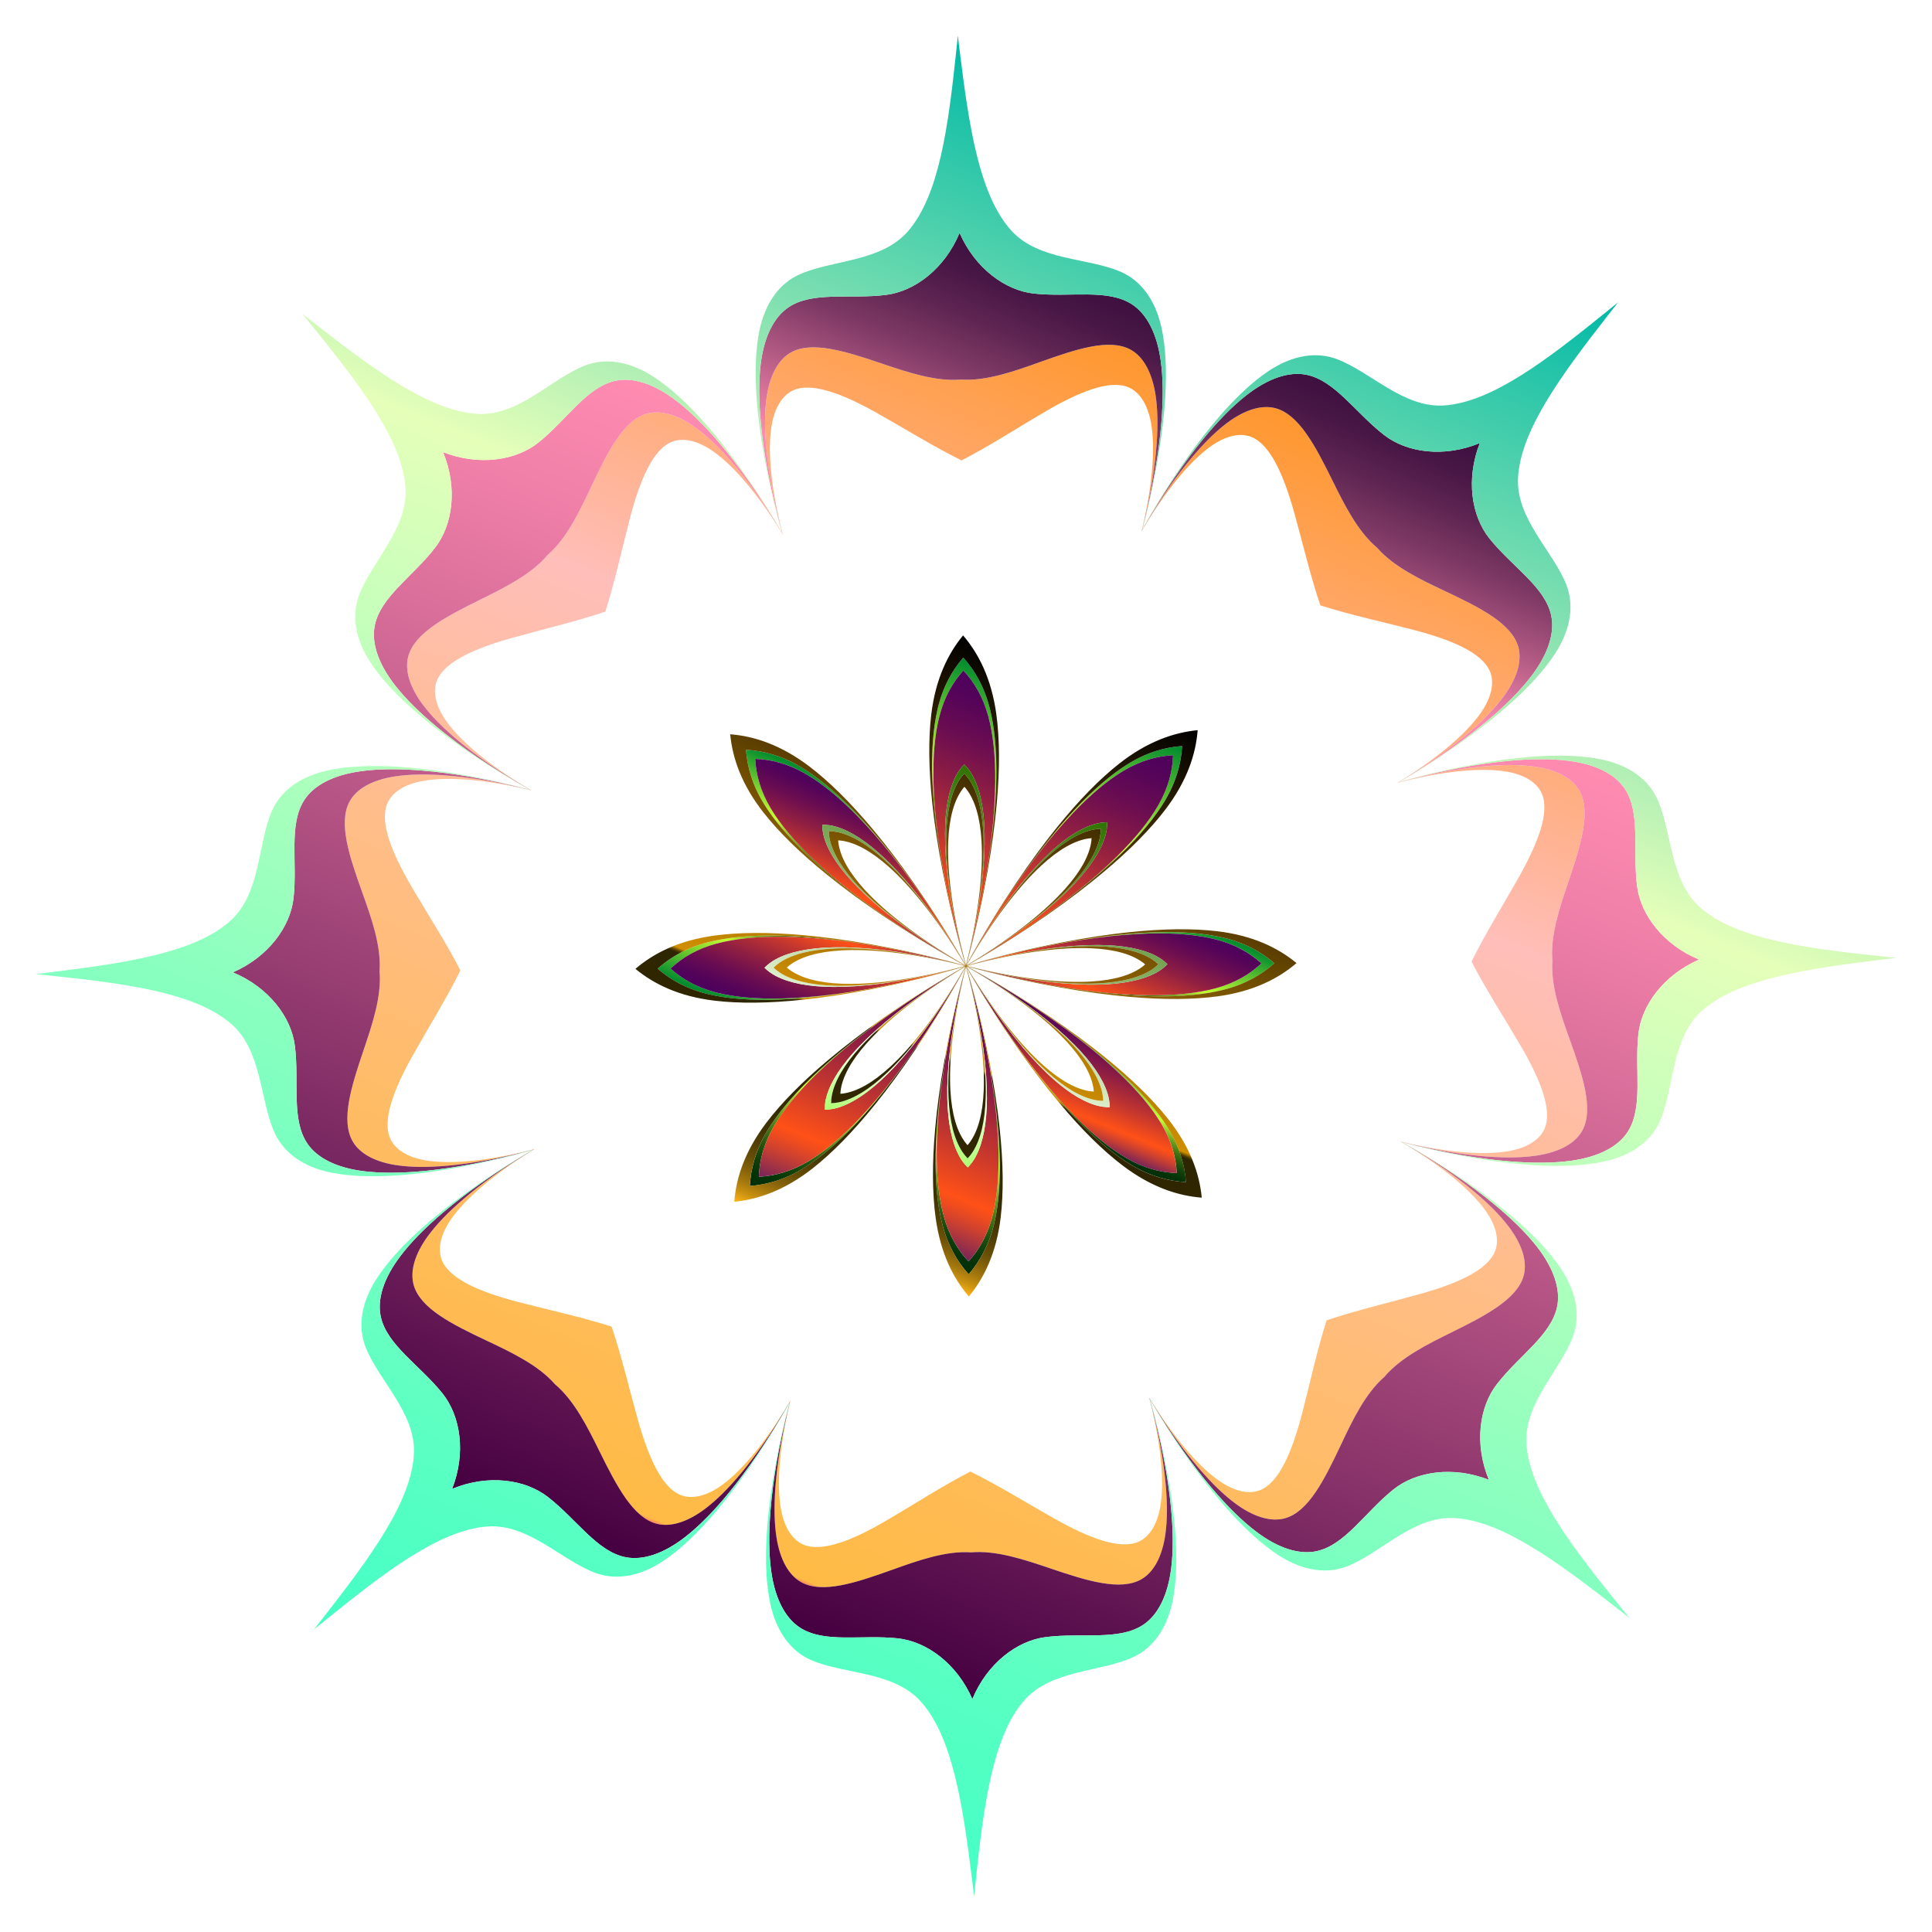 <?xml version="1.0" encoding="UTF-8"?>
<!DOCTYPE svg  PUBLIC '-//W3C//DTD SVG 1.1//EN'  'http://www.w3.org/Graphics/SVG/1.1/DTD/svg11.dtd'>
<svg enable-background="new 0 0 1661.153 1661.153" version="1.1" viewBox="0 0 1661.2 1661.2" xml:space="preserve" xmlns="http://www.w3.org/2000/svg">

	
		<linearGradient id="k" x1="840.64" x2="938.49" y1="2501.7" y2="2501.7" gradientTransform="matrix(-.375 .927 -.927 -.375 3326.2 941.83)" gradientUnits="userSpaceOnUse">
		<stop stop-color="#002E08" offset="0"/>
		<stop stop-color="#043309" offset=".059"/>
		<stop stop-color="#11400B" offset=".126"/>
		<stop stop-color="#27570F" offset=".197"/>
		<stop stop-color="#457715" offset=".27"/>
		<stop stop-color="#6CA01D" offset=".346"/>
		<stop stop-color="#9AD126" offset=".422"/>
		<stop stop-color="#C6FF2E" offset=".485"/>
		<stop stop-color="#008B2E" offset="1"/>
	</linearGradient>
	<path d="m576.55 832.79c9.799-9.192 22.514-16.865 39.31-21.405 15.359-4.139 34.263-6.188 56.98-5.957 26.809 0.282 59.677 3.599 100.61 11.672-42.581-8.538-76.773-12.14-104.7-12.629-23.698-0.407-43.459 1.532-59.599 5.595-18.692 4.72-32.747 13-43.708 22.821 11.131 9.628 25.329 17.662 44.1 22.055 16.208 3.78 36 5.374 59.687 4.554 27.919-0.977 62.043-5.175 104.47-14.455-40.788 8.786-73.594 12.676-100.39 13.426-22.71 0.628-41.646-1.091-57.075-4.961-16.873-4.246-29.72-11.695-39.678-20.715z" fill="url(#k)"/>
	
		<linearGradient id="h" x1="839.49" x2="937.33" y1="684.43" y2="684.43" gradientTransform="matrix(.375 -.927 .927 .375 -250.66 1289.5)" gradientUnits="userSpaceOnUse">
		<stop stop-color="#002E08" offset="0"/>
		<stop stop-color="#043309" offset=".059"/>
		<stop stop-color="#11400B" offset=".126"/>
		<stop stop-color="#27570F" offset=".197"/>
		<stop stop-color="#457715" offset=".27"/>
		<stop stop-color="#6CA01D" offset=".346"/>
		<stop stop-color="#9AD126" offset=".422"/>
		<stop stop-color="#C6FF2E" offset=".485"/>
		<stop stop-color="#008B2E" offset="1"/>
	</linearGradient>
	<path d="m649.38 652.52c13.429 0.429 27.845 3.995 42.932 12.661 13.787 7.934 28.603 19.852 44.503 36.079 18.757 19.156 39.653 44.743 62.89 79.397-24.072-36.147-45.702-62.871-65.107-82.968-16.469-17.045-31.813-29.647-46.099-38.187-16.554-9.88-32.348-13.963-47.044-14.77 1.063 14.679 5.421 30.399 15.588 46.779 8.788 14.134 21.656 29.256 38.986 45.425 20.432 19.051 47.53 40.212 84.092 63.649-35.054-22.629-61.002-43.075-80.482-61.495-16.502-15.614-28.677-30.22-36.85-43.867-8.929-14.933-12.745-29.285-13.408-42.704z" fill="url(#h)"/>
	
		<linearGradient id="g" x1="877.9" x2="1075.5" y1="772.74" y2="772.74" gradientTransform="matrix(.375 -.927 .927 .375 -250.66 1289.5)" gradientUnits="userSpaceOnUse">
		<stop stop-color="#002E08" offset="0"/>
		<stop stop-color="#043309" offset=".059"/>
		<stop stop-color="#11400B" offset=".126"/>
		<stop stop-color="#27570F" offset=".197"/>
		<stop stop-color="#457715" offset=".27"/>
		<stop stop-color="#6CA01D" offset=".346"/>
		<stop stop-color="#9AD126" offset=".422"/>
		<stop stop-color="#C6FF2E" offset=".485"/>
		<stop stop-color="#008B2E" offset="1"/>
	</linearGradient>
	<path d="m828.36 576.55c9.192 9.799 16.865 22.514 21.405 39.31 4.139 15.359 6.188 34.263 5.957 56.98-0.282 26.809-3.599 59.677-11.672 100.61 8.538-42.581 12.14-76.773 12.629-104.7 0.407-23.698-1.532-43.459-5.595-59.599-4.72-18.692-13-32.747-22.821-43.708-9.628 11.131-17.662 25.329-22.055 44.1-3.78 16.208-5.374 36-4.554 59.687 0.977 27.919 5.175 62.043 14.455 104.47-8.786-40.788-12.676-73.594-13.426-100.39-0.628-22.71 1.091-41.646 4.961-57.075 4.246-16.873 11.695-29.72 20.715-39.678z" fill="url(#g)"/>
	
		<linearGradient id="f" x1="877.9" x2="1075.5" y1="888.41" y2="888.41" gradientTransform="matrix(.375 -.927 .927 .375 -250.66 1289.5)" gradientUnits="userSpaceOnUse">
		<stop stop-color="#002E08" offset="0"/>
		<stop stop-color="#043309" offset=".059"/>
		<stop stop-color="#11400B" offset=".126"/>
		<stop stop-color="#27570F" offset=".197"/>
		<stop stop-color="#457715" offset=".27"/>
		<stop stop-color="#6CA01D" offset=".346"/>
		<stop stop-color="#9AD126" offset=".422"/>
		<stop stop-color="#C6FF2E" offset=".485"/>
		<stop stop-color="#008B2E" offset="1"/>
	</linearGradient>
	<path d="m1008.6 649.38c-0.429 13.429-3.995 27.845-12.661 42.932-7.934 13.787-19.852 28.603-36.079 44.503-19.156 18.757-44.743 39.653-79.397 62.89 36.147-24.072 62.871-45.702 82.968-65.107 17.045-16.469 29.647-31.813 38.187-46.099 9.88-16.554 13.963-32.348 14.77-47.044-14.679 1.063-30.399 5.421-46.779 15.588-14.134 8.788-29.256 21.656-45.425 38.986-19.051 20.432-40.212 47.53-63.649 84.092 22.629-35.054 43.075-61.002 61.495-80.482 15.614-16.502 30.22-28.677 43.867-36.85 14.934-8.929 29.285-12.745 42.704-13.408z" fill="url(#f)"/>
	
		<linearGradient id="e" x1="839.49" x2="937.33" y1="976.72" y2="976.72" gradientTransform="matrix(.375 -.927 .927 .375 -250.66 1289.5)" gradientUnits="userSpaceOnUse">
		<stop stop-color="#002E08" offset="0"/>
		<stop stop-color="#043309" offset=".059"/>
		<stop stop-color="#11400B" offset=".126"/>
		<stop stop-color="#27570F" offset=".197"/>
		<stop stop-color="#457715" offset=".27"/>
		<stop stop-color="#6CA01D" offset=".346"/>
		<stop stop-color="#9AD126" offset=".422"/>
		<stop stop-color="#C6FF2E" offset=".485"/>
		<stop stop-color="#008B2E" offset="1"/>
	</linearGradient>
	<path d="m1084.6 828.36c-9.799 9.192-22.514 16.865-39.31 21.405-15.359 4.139-34.263 6.188-56.98 5.957-26.809-0.282-59.677-3.599-100.61-11.672 42.581 8.538 76.773 12.14 104.7 12.629 23.698 0.407 43.459-1.532 59.599-5.595 18.692-4.72 32.747-13 43.708-22.821-11.131-9.628-25.329-17.662-44.1-22.055-16.208-3.78-36-5.374-59.687-4.554-27.919 0.977-62.043 5.175-104.47 14.455 40.788-8.786 73.594-12.676 100.39-13.426 22.71-0.628 41.646 1.091 57.075 4.961 16.873 4.246 29.72 11.695 39.678 20.715z" fill="url(#e)"/>
	
		<linearGradient id="d" x1="723.82" x2="821.67" y1="976.72" y2="976.72" gradientTransform="matrix(.375 -.927 .927 .375 -250.66 1289.5)" gradientUnits="userSpaceOnUse">
		<stop stop-color="#002E08" offset="0"/>
		<stop stop-color="#043309" offset=".059"/>
		<stop stop-color="#11400B" offset=".126"/>
		<stop stop-color="#27570F" offset=".197"/>
		<stop stop-color="#457715" offset=".27"/>
		<stop stop-color="#6CA01D" offset=".346"/>
		<stop stop-color="#9AD126" offset=".422"/>
		<stop stop-color="#C6FF2E" offset=".485"/>
		<stop stop-color="#008B2E" offset="1"/>
	</linearGradient>
	<path d="m1011.8 1008.6c-13.429-0.429-27.845-3.995-42.932-12.661-13.787-7.934-28.603-19.852-44.503-36.079-18.757-19.156-39.653-44.743-62.89-79.397 24.072 36.147 45.702 62.871 65.107 82.968 16.469 17.045 31.813 29.647 46.099 38.187 16.554 9.88 32.348 13.963 47.044 14.77-1.063-14.679-5.421-30.399-15.588-46.779-8.788-14.134-21.656-29.256-38.986-45.425-20.432-19.051-47.53-40.212-84.092-63.649 35.054 22.629 61.002 43.075 80.482 61.495 16.502 15.614 28.677 30.22 36.85 43.867 8.929 14.934 12.745 29.285 13.409 42.704z" fill="url(#d)"/>
	
		<linearGradient id="c" x1="585.61" x2="783.26" y1="888.41" y2="888.41" gradientTransform="matrix(.375 -.927 .927 .375 -250.66 1289.5)" gradientUnits="userSpaceOnUse">
		<stop stop-color="#002E08" offset="0"/>
		<stop stop-color="#043309" offset=".059"/>
		<stop stop-color="#11400B" offset=".126"/>
		<stop stop-color="#27570F" offset=".197"/>
		<stop stop-color="#457715" offset=".27"/>
		<stop stop-color="#6CA01D" offset=".346"/>
		<stop stop-color="#9AD126" offset=".422"/>
		<stop stop-color="#C6FF2E" offset=".485"/>
		<stop stop-color="#008B2E" offset="1"/>
	</linearGradient>
	<path d="m832.79 1084.6c-9.192-9.799-16.865-22.514-21.405-39.31-4.139-15.359-6.188-34.263-5.957-56.98 0.282-26.809 3.599-59.677 11.672-100.61-8.538 42.581-12.14 76.773-12.629 104.7-0.407 23.698 1.532 43.459 5.595 59.599 4.72 18.692 13 32.747 22.821 43.708 9.628-11.131 17.662-25.329 22.055-44.1 3.78-16.208 5.374-36 4.554-59.687-0.977-27.919-5.175-62.043-14.455-104.47 8.786 40.788 12.676 73.594 13.426 100.39 0.628 22.71-1.091 41.646-4.961 57.075-4.246 16.873-11.695 29.72-20.715 39.678z" fill="url(#c)"/>
	
		<linearGradient id="b" x1="585.61" x2="783.26" y1="772.74" y2="772.74" gradientTransform="matrix(.375 -.927 .927 .375 -250.66 1289.5)" gradientUnits="userSpaceOnUse">
		<stop stop-color="#002E08" offset="0"/>
		<stop stop-color="#043309" offset=".059"/>
		<stop stop-color="#11400B" offset=".126"/>
		<stop stop-color="#27570F" offset=".197"/>
		<stop stop-color="#457715" offset=".27"/>
		<stop stop-color="#6CA01D" offset=".346"/>
		<stop stop-color="#9AD126" offset=".422"/>
		<stop stop-color="#C6FF2E" offset=".485"/>
		<stop stop-color="#008B2E" offset="1"/>
	</linearGradient>
	<path d="m652.52 1011.8c0.429-13.429 3.995-27.845 12.661-42.932 7.934-13.787 19.852-28.603 36.079-44.503 19.156-18.757 44.743-39.653 79.397-62.89-36.147 24.072-62.871 45.702-82.968 65.107-17.045 16.469-29.647 31.813-38.187 46.099-9.88 16.554-13.963 32.348-14.77 47.044 14.679-1.063 30.399-5.421 46.779-15.588 14.134-8.788 29.256-21.656 45.425-38.986 19.051-20.432 40.212-47.53 63.649-84.092-22.629 35.054-43.075 61.002-61.495 80.482-15.614 16.502-30.22 28.677-43.867 36.85-14.933 8.929-29.285 12.745-42.704 13.409z" fill="url(#b)"/>
	
		<linearGradient id="a" x1="831.73" x2="934.29" y1="2473" y2="2473" gradientTransform="matrix(-.375 .927 -.927 -.375 3326.2 941.83)" gradientUnits="userSpaceOnUse">
		<stop stop-color="#75245A" offset="0"/>
		<stop stop-color="#872A51" offset=".023"/>
		<stop stop-color="#C83F32" offset=".109"/>
		<stop stop-color="#F04C1E" offset=".171"/>
		<stop stop-color="#FF5117" offset=".204"/>
		<stop stop-color="#FD5018" offset=".209"/>
		<stop stop-color="#BF3430" offset=".417"/>
		<stop stop-color="#8E1E43" offset=".608"/>
		<stop stop-color="#6B0D51" offset=".774"/>
		<stop stop-color="#550459" offset=".909"/>
		<stop stop-color="#4D005C" offset=".997"/>
	</linearGradient>
	<path d="m657.34 832.09c2.733-2.792 5.952-5.243 9.702-7.285 11.621-6.303 28.081-9.76 49.228-10.26 12.488-0.29 26.802 0.433 43.197 2.378 19.157 2.277 42.228 6.264 71.107 13.655-21.706-5.867-40.477-10.13-57.127-13.472-40.936-8.073-73.804-11.39-100.61-11.672-22.717-0.231-41.621 1.818-56.98 5.957-16.796 4.54-29.511 12.212-39.31 21.405 9.958 9.02 22.805 16.469 39.678 20.715 15.429 3.87 34.366 5.589 57.075 4.961 26.8-0.75 59.605-4.64 100.39-13.426 16.59-3.632 35.283-8.223 56.883-14.467-28.746 7.894-51.744 12.282-70.858 14.894-16.359 2.231-30.658 3.204-43.149 3.132-21.153-0.131-37.67-3.3-49.4-9.399-3.785-1.976-7.046-4.37-9.828-7.114z" fill="url(#a)"/>
	
		<linearGradient id="u" x1="830.58" x2="933.13" y1="713.23" y2="713.23" gradientTransform="matrix(.375 -.927 .927 .375 -250.66 1289.5)" gradientUnits="userSpaceOnUse">
		<stop stop-color="#75245A" offset="0"/>
		<stop stop-color="#872A51" offset=".023"/>
		<stop stop-color="#C83F32" offset=".109"/>
		<stop stop-color="#F04C1E" offset=".171"/>
		<stop stop-color="#FF5117" offset=".204"/>
		<stop stop-color="#FD5018" offset=".209"/>
		<stop stop-color="#BF3430" offset=".417"/>
		<stop stop-color="#8E1E43" offset=".608"/>
		<stop stop-color="#6B0D51" offset=".774"/>
		<stop stop-color="#550459" offset=".909"/>
		<stop stop-color="#4D005C" offset=".997"/>
	</linearGradient>
	<path d="m707.01 709.15c3.907-0.041 7.916 0.501 12.011 1.71 12.674 3.76 26.757 12.955 42.064 27.555 9.036 8.625 18.645 19.258 28.863 32.226 11.936 15.156 25.43 34.289 40.625 59.936-11.2-19.497-21.458-35.784-30.868-49.921-23.237-34.654-44.133-60.241-62.89-79.397-15.9-16.227-30.716-28.145-44.503-36.079-15.087-8.667-29.503-12.232-42.932-12.661 0.663 13.42 4.48 27.771 13.408 42.704 8.174 13.647 20.348 28.252 36.85 43.867 19.48 18.42 45.428 38.866 80.482 61.495 14.299 9.162 30.763 19.134 50.452 29.992-25.908-14.745-45.273-27.904-60.636-39.573-13.145-9.99-23.944-19.413-32.725-28.296-14.865-15.05-24.304-28.97-28.284-41.577-1.28-4.074-1.892-8.072-1.919-11.98z" fill="url(#u)"/>
	
		<linearGradient id="t" x1="830.58" x2="1065.3" y1="779.3" y2="779.3" gradientTransform="matrix(.375 -.927 .927 .375 -250.66 1289.5)" gradientUnits="userSpaceOnUse">
		<stop stop-color="#75245A" offset="0"/>
		<stop stop-color="#872A51" offset=".023"/>
		<stop stop-color="#C83F32" offset=".109"/>
		<stop stop-color="#F04C1E" offset=".171"/>
		<stop stop-color="#FF5117" offset=".204"/>
		<stop stop-color="#FD5018" offset=".209"/>
		<stop stop-color="#BF3430" offset=".417"/>
		<stop stop-color="#8E1E43" offset=".608"/>
		<stop stop-color="#6B0D51" offset=".774"/>
		<stop stop-color="#550459" offset=".909"/>
		<stop stop-color="#4D005C" offset=".997"/>
	</linearGradient>
	<path d="m829.06 657.34c2.792 2.733 5.243 5.952 7.285 9.702 6.303 11.621 9.76 28.081 10.26 49.228 0.29 12.488-0.433 26.802-2.378 43.197-2.277 19.157-6.264 42.228-13.654 71.107 5.867-21.706 10.13-40.477 13.472-57.127 8.073-40.936 11.39-73.804 11.672-100.61 0.231-22.717-1.818-41.621-5.957-56.98-4.54-16.796-12.212-29.511-21.405-39.31-9.02 9.958-16.469 22.805-20.715 39.678-3.87 15.429-5.589 34.366-4.961 57.075 0.75 26.8 4.64 59.605 13.426 100.39 3.632 16.59 8.223 35.283 14.467 56.883-7.894-28.746-12.282-51.744-14.894-70.858-2.231-16.359-3.204-30.658-3.132-43.149 0.131-21.153 3.3-37.67 9.399-49.4 1.976-3.785 4.37-7.046 7.114-9.828z" fill="url(#t)"/>
	
		<linearGradient id="s" x1="830.58" x2="1065.3" y1="881.85" y2="881.85" gradientTransform="matrix(.375 -.927 .927 .375 -250.66 1289.5)" gradientUnits="userSpaceOnUse">
		<stop stop-color="#75245A" offset="0"/>
		<stop stop-color="#872A51" offset=".023"/>
		<stop stop-color="#C83F32" offset=".109"/>
		<stop stop-color="#F04C1E" offset=".171"/>
		<stop stop-color="#FF5117" offset=".204"/>
		<stop stop-color="#FD5018" offset=".209"/>
		<stop stop-color="#BF3430" offset=".417"/>
		<stop stop-color="#8E1E43" offset=".608"/>
		<stop stop-color="#6B0D51" offset=".774"/>
		<stop stop-color="#550459" offset=".909"/>
		<stop stop-color="#4D005C" offset=".997"/>
	</linearGradient>
	<path d="m952 707.01c0.041 3.907-0.501 7.916-1.71 12.011-3.76 12.674-12.955 26.757-27.555 42.064-8.625 9.036-19.258 18.645-32.226 28.863-15.156 11.936-34.289 25.43-59.936 40.625 19.497-11.2 35.784-21.458 49.921-30.868 34.654-23.237 60.241-44.133 79.397-62.89 16.227-15.9 28.145-30.716 36.079-44.503 8.667-15.087 12.232-29.503 12.661-42.932-13.42 0.663-27.771 4.48-42.704 13.408-13.647 8.174-28.252 20.348-43.867 36.85-18.42 19.48-38.866 45.428-61.495 80.482-9.162 14.299-19.134 30.763-29.992 50.452 14.745-25.908 27.904-45.273 39.573-60.636 9.99-13.145 19.413-23.944 28.297-32.725 15.05-14.865 28.97-24.304 41.577-28.284 4.074-1.28 8.072-1.892 11.98-1.919z" fill="url(#s)"/>
	
		<linearGradient id="r" x1="830.58" x2="933.13" y1="947.93" y2="947.93" gradientTransform="matrix(.375 -.927 .927 .375 -250.66 1289.5)" gradientUnits="userSpaceOnUse">
		<stop stop-color="#75245A" offset="0"/>
		<stop stop-color="#872A51" offset=".023"/>
		<stop stop-color="#C83F32" offset=".109"/>
		<stop stop-color="#F04C1E" offset=".171"/>
		<stop stop-color="#FF5117" offset=".204"/>
		<stop stop-color="#FD5018" offset=".209"/>
		<stop stop-color="#BF3430" offset=".417"/>
		<stop stop-color="#8E1E43" offset=".608"/>
		<stop stop-color="#6B0D51" offset=".774"/>
		<stop stop-color="#550459" offset=".909"/>
		<stop stop-color="#4D005C" offset=".997"/>
	</linearGradient>
	<path d="m1003.8 829.06c-2.733 2.792-5.952 5.243-9.702 7.285-11.621 6.303-28.081 9.76-49.228 10.26-12.488 0.29-26.802-0.433-43.197-2.378-19.157-2.277-42.228-6.264-71.107-13.654 21.706 5.867 40.477 10.13 57.127 13.472 40.936 8.073 73.804 11.39 100.61 11.672 22.717 0.231 41.621-1.818 56.98-5.957 16.796-4.54 29.511-12.212 39.31-21.405-9.958-9.02-22.805-16.469-39.678-20.715-15.429-3.87-34.366-5.589-57.075-4.961-26.8 0.75-59.605 4.64-100.39 13.426-16.59 3.632-35.283 8.223-56.883 14.467 28.746-7.894 51.744-12.282 70.858-14.894 16.359-2.231 30.658-3.204 43.149-3.132 21.153 0.131 37.67 3.3 49.4 9.399 3.785 1.976 7.046 4.37 9.828 7.114z" fill="url(#r)"/>
	
		<linearGradient id="q" x1="728.02" x2="830.58" y1="947.93" y2="947.93" gradientTransform="matrix(.375 -.927 .927 .375 -250.66 1289.5)" gradientUnits="userSpaceOnUse">
		<stop stop-color="#75245A" offset="0"/>
		<stop stop-color="#872A51" offset=".023"/>
		<stop stop-color="#C83F32" offset=".109"/>
		<stop stop-color="#F04C1E" offset=".171"/>
		<stop stop-color="#FF5117" offset=".204"/>
		<stop stop-color="#FD5018" offset=".209"/>
		<stop stop-color="#BF3430" offset=".417"/>
		<stop stop-color="#8E1E43" offset=".608"/>
		<stop stop-color="#6B0D51" offset=".774"/>
		<stop stop-color="#550459" offset=".909"/>
		<stop stop-color="#4D005C" offset=".997"/>
	</linearGradient>
	<path d="m954.14 952c-3.907 0.041-7.916-0.501-12.011-1.71-12.674-3.76-26.757-12.955-42.064-27.555-9.036-8.625-18.645-19.258-28.863-32.226-11.936-15.156-25.43-34.289-40.625-59.936 11.2 19.497 21.458 35.784 30.868 49.921 23.237 34.654 44.133 60.241 62.89 79.397 15.9 16.227 30.716 28.145 44.503 36.079 15.087 8.667 29.503 12.232 42.932 12.661-0.663-13.42-4.48-27.771-13.408-42.704-8.174-13.647-20.348-28.252-36.85-43.867-19.48-18.42-45.428-38.866-80.482-61.495-14.299-9.162-30.763-19.134-50.452-29.992 25.908 14.745 45.273 27.904 60.636 39.573 13.145 9.99 23.944 19.413 32.725 28.297 14.865 15.05 24.304 28.97 28.284 41.577 1.28 4.074 1.892 8.072 1.919 11.98z" fill="url(#q)"/>
	
		<linearGradient id="p" x1="595.88" x2="830.58" y1="881.85" y2="881.85" gradientTransform="matrix(.375 -.927 .927 .375 -250.66 1289.5)" gradientUnits="userSpaceOnUse">
		<stop stop-color="#75245A" offset="0"/>
		<stop stop-color="#872A51" offset=".023"/>
		<stop stop-color="#C83F32" offset=".109"/>
		<stop stop-color="#F04C1E" offset=".171"/>
		<stop stop-color="#FF5117" offset=".204"/>
		<stop stop-color="#FD5018" offset=".209"/>
		<stop stop-color="#BF3430" offset=".417"/>
		<stop stop-color="#8E1E43" offset=".608"/>
		<stop stop-color="#6B0D51" offset=".774"/>
		<stop stop-color="#550459" offset=".909"/>
		<stop stop-color="#4D005C" offset=".997"/>
	</linearGradient>
	<path d="m832.09 1003.8c-2.792-2.733-5.243-5.952-7.285-9.702-6.303-11.621-9.76-28.081-10.26-49.228-0.29-12.488 0.433-26.802 2.378-43.197 2.277-19.157 6.264-42.228 13.655-71.107-5.867 21.706-10.13 40.477-13.472 57.127-8.073 40.936-11.39 73.804-11.672 100.61-0.231 22.717 1.818 41.621 5.957 56.98 4.54 16.796 12.212 29.511 21.405 39.31 9.02-9.958 16.469-22.805 20.715-39.678 3.87-15.429 5.589-34.366 4.961-57.075-0.75-26.8-4.64-59.605-13.426-100.39-3.632-16.59-8.223-35.283-14.467-56.883 7.894 28.746 12.282 51.744 14.894 70.858 2.231 16.359 3.204 30.658 3.132 43.149-0.131 21.153-3.3 37.67-9.399 49.4-1.976 3.785-4.37 7.046-7.114 9.828z" fill="url(#p)"/>
	
		<linearGradient id="o" x1="595.88" x2="830.58" y1="779.3" y2="779.3" gradientTransform="matrix(.375 -.927 .927 .375 -250.66 1289.5)" gradientUnits="userSpaceOnUse">
		<stop stop-color="#75245A" offset="0"/>
		<stop stop-color="#872A51" offset=".023"/>
		<stop stop-color="#C83F32" offset=".109"/>
		<stop stop-color="#F04C1E" offset=".171"/>
		<stop stop-color="#FF5117" offset=".204"/>
		<stop stop-color="#FD5018" offset=".209"/>
		<stop stop-color="#BF3430" offset=".417"/>
		<stop stop-color="#8E1E43" offset=".608"/>
		<stop stop-color="#6B0D51" offset=".774"/>
		<stop stop-color="#550459" offset=".909"/>
		<stop stop-color="#4D005C" offset=".997"/>
	</linearGradient>
	<path d="m709.15 954.14c-0.041-3.907 0.501-7.916 1.71-12.011 3.76-12.674 12.955-26.757 27.555-42.064 8.625-9.036 19.258-18.645 32.226-28.863 15.156-11.936 34.289-25.43 59.936-40.625-19.497 11.2-35.784 21.458-49.921 30.868-34.654 23.237-60.241 44.133-79.397 62.89-16.227 15.9-28.145 30.716-36.079 44.503-8.667 15.087-12.232 29.503-12.661 42.932 13.42-0.663 27.771-4.48 42.704-13.408 13.647-8.174 28.252-20.348 43.867-36.85 18.42-19.48 38.866-45.428 61.495-80.482 9.162-14.299 19.134-30.763 29.992-50.452-14.745 25.908-27.904 45.273-39.573 60.636-9.99 13.145-19.413 23.944-28.296 32.725-15.05 14.865-28.97 24.304-41.577 28.284-4.074 1.28-8.072 1.892-11.98 1.919z" fill="url(#o)"/>
	
		<linearGradient id="n" x1="670.52" x2="990.63" y1="830.58" y2="830.58" gradientTransform="matrix(.375 -.927 .927 .375 -250.66 1289.5)" gradientUnits="userSpaceOnUse">
		<stop stop-color="#FFA48B" offset="0"/>
		<stop stop-color="#FF815C" offset="0"/>
		<stop stop-color="#AEFF73" offset=".003"/>
		<stop stop-color="#BAFF86" offset=".04"/>
		<stop stop-color="#D8FFB8" offset=".116"/>
		<stop stop-color="#F5FFE7" offset=".179"/>
		<stop stop-color="#2F7300" offset="1"/>
	</linearGradient>
	<path d="m665.16 832.02c1.611-1.608 3.406-3.085 5.398-4.416 10.534-7.015 26.236-11.065 46.732-12.008 12.192-0.555 26.28-0.045 42.52 1.735 18.918 2.078 41.84 5.909 70.722 13.246-28.749 7.84-51.601 12.07-70.48 14.478-16.206 2.063-30.283 2.819-42.483 2.477-20.51-0.585-36.28-4.361-46.935-11.19-2.015-1.296-3.836-2.741-5.474-4.321zm49.47 116.54c0.002-2.276 0.227-4.59 0.694-6.939 2.488-12.408 10.727-26.376 24.554-41.535 8.228-9.014 18.551-18.615 31.293-28.839 14.846-11.907 33.763-25.407 59.374-40.642-14.785 25.873-27.953 45.022-39.599 60.074-10 12.918-19.42 23.407-28.289 31.791-14.916 14.089-28.737 22.571-41.101 25.275-2.341 0.508-4.651 0.773-6.926 0.815zm117.39 47.429c-1.608-1.611-3.085-3.406-4.416-5.398-7.015-10.534-11.065-26.236-12.008-46.732-0.555-12.192-0.045-26.28 1.735-42.52 2.078-18.918 5.909-41.84 13.246-70.722 7.84 28.749 12.07 51.601 14.478 70.48 2.063 16.206 2.819 30.283 2.477 42.483-0.585 20.51-4.361 36.28-11.19 46.935-1.296 2.015-2.741 3.836-4.321 5.474zm116.54-49.47c-2.276-0.002-4.59-0.227-6.939-0.694-12.408-2.488-26.376-10.727-41.535-24.554-9.014-8.228-18.615-18.551-28.839-31.293-11.907-14.846-25.407-33.763-40.642-59.374 25.873 14.785 45.022 27.953 60.074 39.599 12.918 10 23.407 19.42 31.791 28.289 14.089 14.916 22.571 28.737 25.275 41.101 0.508 2.341 0.773 4.651 0.815 6.926zm47.429-117.39c-1.611 1.608-3.406 3.085-5.398 4.416-10.534 7.015-26.236 11.065-46.732 12.008-12.192 0.555-26.28 0.045-42.52-1.735-18.918-2.078-41.84-5.909-70.722-13.246 28.749-7.84 51.601-12.07 70.48-14.478 16.206-2.063 30.283-2.819 42.483-2.477 20.51 0.585 36.28 4.361 46.935 11.19 2.015 1.296 3.836 2.741 5.474 4.321zm-49.47-116.54c-0.002 2.276-0.227 4.59-0.694 6.939-2.488 12.408-10.727 26.376-24.554 41.535-8.228 9.014-18.551 18.615-31.293 28.839-14.846 11.907-33.763 25.407-59.374 40.642 14.785-25.873 27.953-45.022 39.599-60.074 10-12.918 19.42-23.407 28.289-31.791 14.916-14.089 28.737-22.571 41.101-25.275 2.341-0.508 4.651-0.773 6.926-0.815zm-117.39-47.429c1.608 1.611 3.085 3.406 4.416 5.398 7.015 10.534 11.065 26.236 12.008 46.732 0.555 12.192 0.045 26.28-1.735 42.52-2.078 18.918-5.909 41.84-13.246 70.722-7.84-28.749-12.07-51.601-14.478-70.48-2.063-16.206-2.819-30.283-2.477-42.483 0.585-20.51 4.361-36.28 11.19-46.935 1.296-2.015 2.741-3.836 4.321-5.474zm-116.54 49.47c2.276 0.002 4.59 0.227 6.939 0.694 12.408 2.488 26.376 10.727 41.535 24.554 9.014 8.228 18.615 18.551 28.839 31.293 11.907 14.846 25.407 33.763 40.642 59.374-25.873-14.785-45.022-27.953-60.074-39.599-12.918-10-23.407-19.42-31.791-28.289-14.089-14.916-22.571-28.737-25.275-41.101-0.508-2.341-0.773-4.651-0.815-6.926zm117.99 115.95c-28.879-7.391-51.95-11.377-71.107-13.655-16.396-1.945-30.709-2.668-43.197-2.378-21.147 0.5-37.607 3.957-49.228 10.26-3.75 2.041-6.969 4.492-9.702 7.285 2.782 2.744 6.042 5.138 9.828 7.114 11.729 6.099 28.247 9.268 49.4 9.399 12.491 0.072 26.79-0.901 43.149-3.132 19.114-2.611 42.112-7 70.858-14.894-25.647 15.195-44.78 28.69-59.936 40.625-12.969 10.218-23.602 19.828-32.226 28.863-14.6 15.307-23.794 29.39-27.555 42.064-1.208 4.095-1.751 8.104-1.71 12.011 3.907-0.027 7.906-0.639 11.98-1.919 12.607-3.981 26.527-13.42 41.577-28.284 8.883-8.781 18.306-19.58 28.296-32.725 11.67-15.362 24.828-34.728 39.573-60.636-7.391 28.879-11.377 51.95-13.655 71.107-1.945 16.396-2.668 30.709-2.378 43.197 0.5 21.147 3.957 37.607 10.26 49.228 2.041 3.75 4.492 6.969 7.285 9.702 2.744-2.782 5.138-6.042 7.114-9.828 6.099-11.729 9.268-28.247 9.399-49.4 0.072-12.491-0.901-26.79-3.132-43.149-2.611-19.114-7-42.112-14.894-70.858 15.195 25.647 28.69 44.78 40.625 59.936 10.218 12.969 19.828 23.602 28.863 32.226 15.307 14.6 29.39 23.794 42.064 27.555 4.095 1.208 8.104 1.751 12.011 1.71-0.027-3.907-0.639-7.906-1.919-11.98-3.981-12.607-13.42-26.527-28.284-41.577-8.781-8.883-19.58-18.306-32.725-28.297-15.362-11.67-34.728-24.828-60.636-39.573 28.879 7.391 51.95 11.377 71.107 13.654 16.396 1.945 30.709 2.668 43.197 2.378 21.147-0.5 37.607-3.957 49.228-10.26 3.75-2.041 6.969-4.492 9.702-7.285-2.782-2.744-6.042-5.138-9.828-7.114-11.729-6.099-28.247-9.268-49.4-9.399-12.491-0.072-26.79 0.901-43.149 3.132-19.114 2.611-42.112 7-70.858 14.894 25.647-15.195 44.78-28.69 59.936-40.625 12.969-10.218 23.602-19.828 32.226-28.863 14.6-15.307 23.794-29.39 27.555-42.064 1.208-4.095 1.751-8.104 1.71-12.011-3.907 0.027-7.906 0.639-11.98 1.919-12.607 3.981-26.527 13.42-41.577 28.284-8.883 8.781-18.306 19.58-28.297 32.725-11.67 15.362-24.828 34.727-39.573 60.636 7.391-28.879 11.377-51.95 13.654-71.107 1.945-16.396 2.668-30.709 2.378-43.197-0.5-21.147-3.957-37.607-10.26-49.228-2.041-3.75-4.492-6.969-7.285-9.702-2.744 2.782-5.138 6.042-7.114 9.828-6.099 11.729-9.268 28.247-9.399 49.4-0.072 12.491 0.901 26.79 3.132 43.149 2.611 19.114 7 42.112 14.894 70.858-15.195-25.647-28.69-44.78-40.625-59.936-10.218-12.969-19.828-23.602-28.863-32.226-15.307-14.6-29.39-23.794-42.064-27.555-4.095-1.208-8.104-1.751-12.011-1.71 0.027 3.907 0.639 7.906 1.919 11.98 3.981 12.607 13.42 26.527 28.284 41.577 8.781 8.883 19.58 18.306 32.725 28.296 15.362 11.67 34.727 24.828 60.636 39.573z" fill="url(#n)"/>
	
		<linearGradient id="m" x1="567.98" x2="1093.2" y1="830.58" y2="830.58" gradientTransform="matrix(.375 -.927 .927 .375 -250.66 1289.5)" gradientUnits="userSpaceOnUse">
		<stop stop-color="#FFB617" offset="0"/>
		<stop stop-color="#F4AE16" offset=".004"/>
		<stop stop-color="#CB9211" offset=".019"/>
		<stop stop-color="#A5780D" offset=".037"/>
		<stop stop-color="#85620A" offset=".056"/>
		<stop stop-color="#694F07" offset=".076"/>
		<stop stop-color="#534004" offset=".1"/>
		<stop stop-color="#423402" offset=".128"/>
		<stop stop-color="#372C01" offset=".162"/>
		<stop stop-color="#302700" offset=".21"/>
		<stop stop-color="#2E2600" offset=".343"/>
		<stop stop-color="#332900" offset=".344"/>
		<stop stop-color="#403200" offset=".345"/>
		<stop stop-color="#574100" offset=".347"/>
		<stop stop-color="#750" offset=".348"/>
		<stop stop-color="#9F7000" offset=".35"/>
		<stop stop-color="#D08F00" offset=".352"/>
		<stop offset="1"/>
	</linearGradient>
	<path d="m565.44 832.89c10.962-9.821 25.017-18.101 43.708-22.821 16.14-4.063 35.901-6.002 59.599-5.595 27.932 0.489 62.124 4.091 104.7 12.629 16.65 3.342 35.421 7.606 57.127 13.472-19.69-10.858-36.153-20.83-50.452-29.992-36.562-23.437-63.659-44.598-84.092-63.649-17.33-16.169-30.198-31.291-38.986-45.425-10.167-16.38-14.525-32.1-15.588-46.779 14.695 0.807 30.489 4.89 47.044 14.77 14.285 8.54 29.63 21.142 46.099 38.187 19.405 20.096 41.035 46.821 65.107 82.968 9.41 14.137 19.668 30.424 30.868 49.921-6.245-21.6-10.835-40.294-14.467-56.883-9.28-42.426-13.478-76.55-14.455-104.47-0.821-23.687 0.773-43.479 4.554-59.687 4.393-18.771 12.427-32.969 22.055-44.1 9.821 10.962 18.101 25.017 22.821 43.708 4.063 16.14 6.002 35.901 5.595 59.599-0.489 27.932-4.091 62.124-12.629 104.7-3.342 16.65-7.606 35.421-13.472 57.127 10.858-19.69 20.83-36.153 29.992-50.452 23.437-36.562 44.598-63.659 63.649-84.092 16.169-17.33 31.291-30.198 45.425-38.986 16.38-10.167 32.1-14.525 46.779-15.588-0.807 14.695-4.89 30.489-14.77 47.044-8.54 14.285-21.142 29.63-38.187 46.099-20.096 19.405-46.821 41.035-82.968 65.107-14.137 9.41-30.424 19.668-49.921 30.868 21.6-6.245 40.294-10.835 56.883-14.467 42.426-9.28 76.55-13.478 104.47-14.455 23.687-0.821 43.479 0.773 59.687 4.554 18.771 4.393 32.969 12.427 44.1 22.055-10.962 9.821-25.017 18.101-43.708 22.821-16.14 4.063-35.901 6.002-59.599 5.595-27.932-0.489-62.124-4.091-104.7-12.629-16.65-3.342-35.421-7.606-57.127-13.472 19.69 10.858 36.153 20.83 50.452 29.992 36.562 23.437 63.659 44.598 84.092 63.649 17.33 16.169 30.198 31.291 38.986 45.425 10.167 16.38 14.525 32.1 15.588 46.779-14.695-0.807-30.489-4.89-47.044-14.77-14.285-8.54-29.63-21.142-46.099-38.187-19.405-20.096-41.035-46.821-65.107-82.968-9.41-14.137-19.668-30.424-30.868-49.921 6.245 21.6 10.835 40.294 14.467 56.883 9.28 42.426 13.478 76.55 14.455 104.47 0.821 23.687-0.773 43.479-4.554 59.687-4.393 18.771-12.427 32.969-22.055 44.1-9.821-10.962-18.101-25.017-22.821-43.708-4.063-16.14-6.002-35.901-5.595-59.599 0.489-27.932 4.091-62.124 12.629-104.7 3.342-16.65 7.606-35.421 13.472-57.127-10.858 19.69-20.83 36.153-29.992 50.452-23.437 36.562-44.598 63.659-63.649 84.092-16.169 17.33-31.291 30.198-45.425 38.986-16.38 10.167-32.1 14.525-46.779 15.588 0.807-14.695 4.89-30.489 14.77-47.044 8.54-14.285 21.142-29.63 38.187-46.099 20.096-19.405 46.821-41.035 82.968-65.107 14.137-9.41 30.424-19.668 49.921-30.868-21.6 6.245-40.294 10.835-56.883 14.467-42.426 9.28-76.55 13.478-104.47 14.455-23.687 0.821-43.479-0.773-59.687-4.554-18.771-4.393-32.968-12.427-44.1-22.055zm265.09-2.313c-28.882-7.337-51.804-11.167-70.722-13.246-16.239-1.78-30.328-2.29-42.52-1.735-20.497 0.943-36.199 4.993-46.732 12.008-1.992 1.331-3.787 2.808-5.398 4.416 1.639 1.579 3.459 3.025 5.474 4.321 10.654 6.83 26.425 10.606 46.935 11.19 12.2 0.343 26.277-0.413 42.483-2.477 18.879-2.408 41.73-6.638 70.48-14.478zm0.013 0.032c-25.611 15.234-44.528 28.734-59.374 40.642-12.742 10.224-23.064 19.826-31.293 28.839-13.827 15.16-22.066 29.127-24.554 41.535-0.467 2.35-0.692 4.663-0.694 6.939 2.276-0.042 4.585-0.307 6.926-0.815 12.363-2.704 26.184-11.186 41.101-25.275 8.869-8.384 18.289-18.873 28.289-31.791 11.646-15.052 24.814-34.202 39.599-60.074zm0.032 0.013c-7.337 28.882-11.167 51.804-13.246 70.722-1.78 16.239-2.29 30.328-1.735 42.52 0.943 20.497 4.993 36.199 12.008 46.732 1.331 1.992 2.808 3.787 4.416 5.398 1.579-1.639 3.025-3.459 4.321-5.474 6.83-10.654 10.606-26.425 11.19-46.935 0.343-12.2-0.413-26.277-2.477-42.483-2.408-18.879-6.638-41.73-14.478-70.48zm0.032-0.013c15.234 25.611 28.734 44.528 40.642 59.374 10.224 12.742 19.826 23.064 28.839 31.293 15.16 13.827 29.127 22.066 41.535 24.554 2.35 0.467 4.663 0.692 6.939 0.694-0.042-2.276-0.307-4.585-0.815-6.926-2.704-12.363-11.186-26.184-25.275-41.101-8.384-8.869-18.873-18.289-31.791-28.289-15.052-11.646-34.202-24.814-60.074-39.599zm0.013-0.032c28.882 7.337 51.804 11.167 70.722 13.246 16.239 1.78 30.328 2.29 42.52 1.735 20.497-0.943 36.199-4.993 46.732-12.008 1.992-1.331 3.787-2.808 5.398-4.416-1.639-1.579-3.459-3.025-5.474-4.321-10.654-6.83-26.425-10.606-46.935-11.19-12.2-0.343-26.277 0.413-42.483 2.477-18.879 2.408-41.73 6.638-70.48 14.478zm-0.013-0.032c25.611-15.234 44.528-28.734 59.374-40.642 12.742-10.224 23.064-19.826 31.293-28.839 13.827-15.16 22.066-29.127 24.554-41.535 0.467-2.35 0.692-4.663 0.694-6.939-2.276 0.042-4.585 0.307-6.926 0.815-12.363 2.704-26.184 11.186-41.101 25.275-8.869 8.384-18.289 18.873-28.289 31.791-11.646 15.052-24.814 34.202-39.599 60.074zm-0.032-0.013c7.337-28.882 11.167-51.804 13.246-70.722 1.78-16.239 2.29-30.328 1.735-42.52-0.943-20.497-4.993-36.199-12.008-46.732-1.331-1.992-2.808-3.787-4.416-5.398-1.579 1.639-3.025 3.459-4.321 5.474-6.83 10.654-10.606 26.425-11.19 46.935-0.343 12.2 0.413 26.277 2.477 42.483 2.408 18.879 6.638 41.73 14.478 70.48zm-0.032 0.013c-15.234-25.611-28.734-44.528-40.642-59.374-10.224-12.742-19.826-23.064-28.839-31.293-15.16-13.827-29.127-22.066-41.535-24.554-2.35-0.467-4.663-0.692-6.939-0.694 0.042 2.276 0.307 4.585 0.815 6.926 2.704 12.363 11.186 26.184 25.275 41.101 8.384 8.869 18.873 18.289 31.791 28.289 15.052 11.646 34.202 24.814 60.074 39.599zm-154.05 1.376c0.548-0.502 1.118-0.988 1.71-1.458 9.605-7.592 24.78-12.079 44.921-13.261 12.108-0.704 26.243-0.267 42.684 1.54 17.188 1.894 37.961 5.299 64.144 11.839-26.065 6.996-46.776 10.763-63.928 12.957-16.407 2.094-30.532 2.778-42.65 2.285-20.158-0.83-35.409-5.052-45.145-12.475-0.601-0.46-1.179-0.936-1.735-1.428zm46.081 108.56c0.032-0.742 0.091-1.489 0.178-2.24 1.424-12.16 8.981-26.064 22.387-41.14 8.064-9.06 18.368-18.746 31.271-29.093 13.493-10.814 30.59-23.096 53.728-36.985-13.484 23.378-25.465 40.686-36.042 54.366-10.12 13.082-19.625 23.554-28.542 31.774-14.84 13.667-28.61 21.466-40.743 23.102-0.75 0.1-1.495 0.172-2.237 0.217zm109.35 44.179c-0.502-0.548-0.988-1.118-1.458-1.71-7.592-9.605-12.079-24.78-13.261-44.921-0.704-12.108-0.267-26.243 1.54-42.684 1.894-17.188 5.299-37.961 11.839-64.144 6.996 26.065 10.763 46.776 12.957 63.928 2.094 16.407 2.778 30.532 2.285 42.65-0.83 20.158-5.052 35.409-12.475 45.145-0.46 0.601-0.936 1.179-1.428 1.735zm108.56-46.081c-0.742-0.032-1.489-0.091-2.24-0.178-12.16-1.424-26.064-8.981-41.14-22.387-9.06-8.064-18.746-18.368-29.093-31.271-10.814-13.493-23.096-30.59-36.985-53.728 23.378 13.484 40.686 25.465 54.366 36.042 13.082 10.12 23.554 19.625 31.774 28.542 13.667 14.84 21.466 28.61 23.102 40.743 0.1 0.75 0.172 1.496 0.217 2.237zm44.179-109.35c-0.548 0.502-1.118 0.988-1.71 1.458-9.605 7.592-24.78 12.079-44.921 13.261-12.108 0.704-26.243 0.267-42.684-1.54-17.188-1.894-37.961-5.299-64.144-11.839 26.065-6.996 46.776-10.763 63.928-12.957 16.407-2.094 30.532-2.778 42.65-2.285 20.158 0.83 35.409 5.052 45.145 12.475 0.601 0.46 1.179 0.936 1.735 1.428zm-46.081-108.56c-0.032 0.742-0.091 1.489-0.178 2.24-1.424 12.16-8.981 26.064-22.387 41.14-8.064 9.06-18.368 18.746-31.271 29.093-13.493 10.814-30.59 23.096-53.728 36.985 13.484-23.378 25.465-40.686 36.042-54.366 10.12-13.082 19.625-23.554 28.542-31.774 14.84-13.667 28.61-21.466 40.743-23.102 0.75-0.1 1.496-0.172 2.237-0.217zm-109.35-44.179c0.502 0.548 0.988 1.118 1.458 1.71 7.592 9.605 12.079 24.78 13.261 44.921 0.704 12.108 0.267 26.243-1.54 42.684-1.894 17.188-5.299 37.961-11.839 64.144-6.996-26.065-10.763-46.776-12.957-63.928-2.094-16.407-2.778-30.532-2.285-42.65 0.83-20.158 5.052-35.409 12.475-45.145 0.46-0.601 0.936-1.179 1.428-1.735zm-108.56 46.081c0.742 0.032 1.489 0.091 2.24 0.178 12.16 1.424 26.064 8.981 41.14 22.387 9.06 8.064 18.746 18.368 29.093 31.271 10.814 13.493 23.096 30.59 36.985 53.728-23.378-13.484-40.686-25.465-54.366-36.042-13.082-10.12-23.554-19.625-31.774-28.542-13.667-14.84-21.466-28.61-23.102-40.743-0.1-0.75-0.172-1.495-0.217-2.237zm108.86 107.58c-31.85-8.696-57.94-14.143-80.301-18.114-21.713-3.852-41.116-6.405-58.566-7.96-30.505-2.712-55.842-2.433-76.692 0.418-30.555 4.198-52.047 15.234-67.621 28.557 15.804 13.049 37.485 23.708 68.109 27.373 20.896 2.487 46.235 2.324 76.687-0.92 17.42-1.859 36.776-4.751 58.418-8.981 22.289-4.36 48.279-10.262 79.973-19.512-28.671 16.373-50.971 30.969-69.59 43.973-18.077 12.63-33.603 24.544-47.041 35.784-23.488 19.653-41.207 37.766-53.933 54.525-18.637 24.575-26.031 47.575-27.622 68.008 20.402-1.948 43.27-9.741 67.516-28.805 16.534-13.017 34.336-31.05 53.576-54.877 11.003-13.633 22.645-29.364 34.957-47.659 12.678-18.844 26.882-41.395 42.752-70.347-8.696 31.85-14.143 57.94-18.114 80.301-3.852 21.713-6.405 41.116-7.96 58.566-2.712 30.505-2.433 55.842 0.418 76.692 4.198 30.555 15.234 52.047 28.557 67.621 13.049-15.804 23.708-37.485 27.373-68.109 2.487-20.896 2.324-46.235-0.92-76.687-1.859-17.42-4.751-36.776-8.981-58.418-4.36-22.289-10.262-48.279-19.512-79.973 16.373 28.671 30.969 50.971 43.973 69.59 12.63 18.077 24.544 33.603 35.784 47.041 19.653 23.488 37.766 41.207 54.525 53.933 24.575 18.637 47.575 26.031 68.008 27.622-1.948-20.402-9.741-43.27-28.805-67.516-13.017-16.534-31.05-34.336-54.877-53.576-13.633-11.003-29.364-22.645-47.659-34.957-18.844-12.678-41.395-26.882-70.347-42.752 31.85 8.696 57.94 14.143 80.301 18.114 21.713 3.852 41.116 6.405 58.566 7.96 30.505 2.712 55.842 2.433 76.692-0.418 30.555-4.198 52.047-15.234 67.621-28.557-15.804-13.049-37.485-23.708-68.109-27.373-20.896-2.487-46.235-2.324-76.687 0.92-17.42 1.859-36.776 4.751-58.418 8.981-22.289 4.36-48.279 10.262-79.973 19.512 28.671-16.373 50.971-30.969 69.59-43.973 18.077-12.63 33.603-24.544 47.041-35.784 23.488-19.653 41.207-37.766 53.933-54.525 18.637-24.575 26.031-47.575 27.622-68.008-20.402 1.948-43.27 9.741-67.516 28.805-16.534 13.017-34.336 31.05-53.576 54.877-11.003 13.633-22.645 29.364-34.957 47.659-12.678 18.844-26.882 41.395-42.752 70.347 8.696-31.85 14.143-57.94 18.114-80.301 3.852-21.713 6.405-41.116 7.96-58.566 2.712-30.505 2.433-55.842-0.418-76.692-4.198-30.555-15.234-52.047-28.557-67.621-13.049 15.804-23.708 37.485-27.373 68.109-2.487 20.896-2.324 46.235 0.92 76.687 1.859 17.42 4.751 36.776 8.981 58.418 4.36 22.289 10.262 48.279 19.512 79.973-16.373-28.671-30.969-50.971-43.973-69.59-12.63-18.077-24.544-33.603-35.784-47.041-19.653-23.488-37.766-41.207-54.525-53.933-24.575-18.637-47.575-26.031-68.008-27.622 1.948 20.402 9.741 43.27 28.805 67.516 13.017 16.534 31.05 34.336 54.877 53.576 13.633 11.003 29.364 22.645 47.659 34.957 18.843 12.677 41.395 26.882 70.347 42.752z" fill="url(#m)"/>
	
		<linearGradient id="l" x1="286.02" x2="1375.1" y1="830.58" y2="830.58" gradientTransform="matrix(.375 -.927 .927 .375 -250.66 1289.5)" gradientUnits="userSpaceOnUse">
		<stop stop-color="#FFA48B" offset="0"/>
		<stop stop-color="#FF815C" offset="0"/>
		<stop stop-color="#FFBB45" offset=".003"/>
		<stop stop-color="#FFBB58" offset=".145"/>
		<stop stop-color="#FFBD8A" offset=".433"/>
		<stop stop-color="#FFBEB9" offset=".676"/>
		<stop stop-color="#FF972E" offset="1"/>
	</linearGradient>
	<path d="m395.87 834.37c-12.338-23.989-28.486-48.857-42.178-72.297-16.255-27.863-27.598-54.742-20.687-71.202 4.027-9.521 14.602-16.389 30.032-19.288 9.588-1.794 21.307-2.325 35.334-1.435 15.173 0.968 34.063 3.566 58.543 9.459-21.703-12.766-37.096-24.02-48.683-33.863-10.708-9.104-18.769-17.626-24.42-25.577-9.086-12.805-11.922-25.091-8.205-34.737 6.463-16.641 33.294-28.097 64.342-36.848 26.132-7.35 55.023-14.021 80.562-22.707 8.238-25.687 14.404-54.689 21.297-80.946 8.208-31.196 19.194-58.223 35.72-64.975 9.58-3.885 21.914-1.264 34.875 7.597 8.049 5.511 16.71 13.422 26 23.97 10.044 11.414 21.565 26.607 34.708 48.084-6.32-24.373-9.246-43.215-10.479-58.369-1.135-14.009-0.808-25.735 0.819-35.353 2.63-15.479 9.312-26.172 18.761-30.364 16.337-7.197 43.41 3.675 71.552 19.441 23.676 13.281 48.822 28.992 73.022 40.91 23.989-12.338 48.857-28.486 72.297-42.178 27.863-16.255 54.742-27.598 71.202-20.687 9.521 4.027 16.389 14.602 19.288 30.032 1.794 9.588 2.325 21.307 1.435 35.334-0.968 15.173-3.566 34.063-9.459 58.543 12.766-21.703 24.02-37.096 33.863-48.683 9.104-10.708 17.626-18.769 25.577-24.42 12.805-9.086 25.091-11.922 34.737-8.205 16.641 6.463 28.097 33.294 36.848 64.342 7.35 26.132 14.021 55.023 22.707 80.562 25.687 8.238 54.689 14.404 80.946 21.297 31.196 8.208 58.223 19.194 64.975 35.72 3.885 9.58 1.264 21.914-7.597 34.875-5.511 8.049-13.422 16.71-23.97 26-11.414 10.044-26.607 21.565-48.084 34.708 24.373-6.32 43.215-9.246 58.369-10.479 14.009-1.135 25.735-0.808 35.353 0.819 15.479 2.63 26.172 9.312 30.364 18.761 7.197 16.337-3.675 43.41-19.441 71.552-13.281 23.676-28.992 48.822-40.91 73.022 12.338 23.989 28.486 48.857 42.178 72.297 16.255 27.863 27.598 54.742 20.687 71.202-4.027 9.521-14.602 16.389-30.032 19.288-9.588 1.794-21.307 2.325-35.334 1.435-15.173-0.968-34.063-3.566-58.543-9.459 21.703 12.766 37.096 24.02 48.683 33.863 10.708 9.104 18.769 17.626 24.42 25.577 9.086 12.805 11.922 25.091 8.205 34.737-6.463 16.641-33.294 28.097-64.342 36.848-26.132 7.35-55.023 14.021-80.562 22.707-8.238 25.687-14.404 54.689-21.297 80.946-8.209 31.196-19.194 58.223-35.72 64.975-9.579 3.885-21.914 1.264-34.875-7.597-8.048-5.511-16.71-13.422-26-23.97-10.044-11.414-21.565-26.607-34.708-48.084 6.32 24.373 9.246 43.215 10.479 58.369 1.135 14.009 0.808 25.735-0.819 35.353-2.63 15.479-9.312 26.172-18.761 30.364-16.337 7.197-43.41-3.675-71.552-19.441-23.676-13.281-48.822-28.992-73.022-40.91-23.989 12.338-48.857 28.486-72.297 42.178-27.863 16.255-54.742 27.598-71.202 20.687-9.521-4.027-16.389-14.602-19.288-30.032-1.794-9.588-2.325-21.307-1.435-35.334 0.968-15.173 3.566-34.063 9.459-58.543-12.766 21.703-24.02 37.096-33.863 48.683-9.104 10.708-17.626 18.769-25.577 24.42-12.805 9.086-25.091 11.922-34.737 8.205-16.641-6.463-28.097-33.294-36.848-64.342-7.35-26.132-14.021-55.023-22.707-80.562-25.687-8.238-54.689-14.404-80.946-21.297-31.196-8.209-58.223-19.194-64.975-35.72-3.885-9.579-1.264-21.914 7.597-34.875 5.511-8.048 13.422-16.71 23.97-26 11.414-10.044 26.607-21.565 48.084-34.708-24.373 6.32-43.215 9.246-58.369 10.479-14.009 1.135-25.735 0.808-35.353-0.819-15.479-2.63-26.172-9.312-30.364-18.761-7.197-16.337 3.675-43.41 19.441-71.552 13.281-23.676 28.992-48.822 40.91-73.022zm60.436-155.01c-30.882-7.756-54.47-11.168-73.38-12.617-17.189-1.312-31.603-0.95-43.508 0.88-19.306 2.983-32.717 10.531-38.696 21.283-10.115 18.298-0.432 47.21 10.646 78.136 7.922 22.086 16.511 46.216 15.006 67.933 1.884 21.688-6.283 45.964-13.818 68.184-10.537 31.115-19.714 60.191-9.281 78.31 6.165 10.647 19.706 17.959 39.061 20.605 11.934 1.623 26.353 1.732 43.516 0.121 18.881-1.779 42.407-5.601 73.148-13.896-27.321 16.352-46.413 30.62-60.809 42.966-13.082 11.227-23.019 21.675-30.142 31.387-11.542 15.761-15.688 30.581-12.312 42.412 5.786 20.091 33.077 33.688 62.779 47.722 21.219 10.015 44.355 21.004 58.647 37.425 16.668 14.003 28.059 36.944 38.443 57.985 14.55 29.452 28.622 56.502 48.811 61.936 11.888 3.169 26.633-1.235 42.19-13.051 9.586-7.292 19.859-17.409 30.856-30.685 12.093-14.609 26.025-33.947 41.898-61.549-7.756 30.882-11.168 54.47-12.617 73.38-1.312 17.189-0.95 31.603 0.88 43.508 2.983 19.306 10.531 32.717 21.283 38.696 18.298 10.115 47.21 0.432 78.136-10.647 22.086-7.922 46.216-16.511 67.933-15.006 21.688-1.884 45.964 6.283 68.184 13.818 31.115 10.538 60.191 19.714 78.31 9.281 10.647-6.165 17.959-19.706 20.605-39.061 1.623-11.935 1.732-26.353 0.121-43.516-1.779-18.881-5.601-42.407-13.896-73.148 16.352 27.321 30.62 46.413 42.966 60.809 11.227 13.082 21.675 23.019 31.387 30.142 15.761 11.542 30.581 15.688 42.412 12.312 20.091-5.787 33.688-33.077 47.722-62.779 10.015-21.219 21.004-44.355 37.425-58.647 14.003-16.668 36.944-28.059 57.985-38.442 29.452-14.55 56.502-28.622 61.936-48.811 3.169-11.888-1.235-26.633-13.051-42.19-7.292-9.586-17.409-19.859-30.685-30.856-14.609-12.093-33.947-26.025-61.549-41.898 30.882 7.756 54.47 11.168 73.38 12.617 17.189 1.312 31.603 0.95 43.508-0.88 19.306-2.983 32.717-10.531 38.696-21.283 10.115-18.298 0.432-47.21-10.647-78.136-7.922-22.086-16.511-46.216-15.006-67.933-1.884-21.688 6.283-45.964 13.818-68.184 10.538-31.115 19.714-60.191 9.281-78.31-6.165-10.647-19.706-17.959-39.061-20.605-11.935-1.623-26.353-1.732-43.516-0.121-18.881 1.779-42.407 5.601-73.148 13.896 27.321-16.352 46.413-30.62 60.809-42.966 13.082-11.227 23.019-21.675 30.142-31.387 11.542-15.761 15.688-30.581 12.312-42.412-5.787-20.091-33.077-33.688-62.779-47.722-21.219-10.015-44.355-21.004-58.647-37.425-16.668-14.003-28.059-36.944-38.442-57.985-14.55-29.452-28.622-56.502-48.811-61.936-11.888-3.169-26.633 1.235-42.19 13.051-9.586 7.292-19.859 17.409-30.856 30.685-12.093 14.609-26.025 33.947-41.898 61.549 7.756-30.882 11.168-54.47 12.617-73.38 1.312-17.189 0.95-31.603-0.88-43.508-2.983-19.306-10.531-32.717-21.283-38.696-18.298-10.115-47.21-0.432-78.136 10.646-22.086 7.922-46.216 16.511-67.933 15.006-21.688 1.884-45.964-6.283-68.184-13.818-31.115-10.537-60.191-19.714-78.31-9.281-10.647 6.165-17.959 19.706-20.605 39.061-1.623 11.934-1.732 26.353-0.121 43.516 1.779 18.881 5.601 42.407 13.896 73.148-16.352-27.321-30.62-46.413-42.966-60.809-11.227-13.082-21.675-23.019-31.387-30.142-15.761-11.542-30.581-15.688-42.412-12.312-20.091 5.786-33.688 33.077-47.722 62.779-10.015 21.219-21.004 44.355-37.425 58.647-14.003 16.668-36.944 28.059-57.985 38.443-29.452 14.55-56.502 28.622-61.936 48.811-3.169 11.888 1.235 26.633 13.051 42.19 7.292 9.586 17.409 19.859 30.685 30.856 14.609 12.093 33.947 26.025 61.549 41.898z" fill="url(#l)"/>
	
		<linearGradient id="j" x1="248.19" x2="1413" y1="830.58" y2="830.58" gradientTransform="matrix(.375 -.927 .927 .375 -250.66 1289.5)" gradientUnits="userSpaceOnUse">
		<stop stop-color="#450041" offset="0"/>
		<stop stop-color="#873269" offset=".25"/>
		<stop stop-color="#C86290" offset=".515"/>
		<stop stop-color="#F080A8" offset=".709"/>
		<stop stop-color="#FF8BB1" offset=".809"/>
		<stop stop-color="#EF81A8" offset=".82"/>
		<stop stop-color="#B15A83" offset=".867"/>
		<stop stop-color="#803A66" offset=".909"/>
		<stop stop-color="#5D2451" offset=".947"/>
		<stop stop-color="#471645" offset=".977"/>
		<stop stop-color="#3F1140" offset=".997"/>
	</linearGradient>
	<path d="m455.77 679.14c-39.217-10.198-68.804-14.581-92.417-16.554-21.018-1.75-38.64-1.49-53.231 0.532-23.765 3.31-40.18 12.14-48.341 24.547-13.848 21.155-5.957 53.01-9.352 84.377-2.689 24.83-21.758 50.762-52.195 64.032 30.664 12.736 50.182 38.332 53.304 63.111 3.943 31.303-3.391 63.29 10.824 84.201 8.376 12.263 24.943 20.805 48.762 23.699 14.624 1.767 32.248 1.719 53.232-0.397 23.574-2.385 53.08-7.283 92.114-18.164-34.942 20.52-58.962 38.342-77.054 53.643-16.099 13.625-28.376 26.269-37.264 38.016-14.464 19.145-19.828 36.996-16.825 51.54 5.167 24.751 33.272 41.695 53.05 66.276 15.656 19.459 20.509 51.28 8.37 82.184 30.688-12.677 62.589-8.38 82.318 6.934 24.923 19.347 42.355 47.151 67.192 51.886 14.594 2.748 32.348-2.926 51.238-17.722 11.59-9.091 24.019-21.587 37.36-37.922 14.983-18.356 32.384-42.684 52.29-77.978-10.198 39.217-14.581 68.804-16.554 92.416-1.75 21.018-1.49 38.64 0.532 53.231 3.31 23.765 12.14 40.18 24.547 48.341 21.155 13.848 53.01 5.957 84.377 9.352 24.83 2.689 50.762 21.758 64.032 52.195 12.736-30.664 38.332-50.183 63.111-53.304 31.303-3.943 63.29 3.391 84.201-10.824 12.263-8.376 20.805-24.943 23.699-48.762 1.767-14.624 1.719-32.248-0.397-53.232-2.385-23.574-7.283-53.08-18.164-92.114 20.52 34.942 38.342 58.962 53.643 77.054 13.625 16.099 26.269 28.376 38.016 37.264 19.145 14.464 36.996 19.828 51.54 16.825 24.751-5.167 41.695-33.272 66.276-53.05 19.459-15.656 51.28-20.509 82.184-8.37-12.677-30.688-8.38-62.589 6.934-82.318 19.347-24.923 47.151-42.355 51.886-67.192 2.748-14.594-2.926-32.348-17.722-51.238-9.091-11.59-21.587-24.018-37.922-37.36-18.356-14.983-42.684-32.384-77.978-52.29 39.217 10.198 68.804 14.581 92.416 16.554 21.018 1.75 38.64 1.49 53.231-0.532 23.765-3.31 40.18-12.14 48.341-24.547 13.848-21.155 5.957-53.01 9.352-84.377 2.689-24.83 21.758-50.762 52.195-64.032-30.664-12.736-50.183-38.332-53.304-63.111-3.943-31.303 3.391-63.29-10.824-84.201-8.376-12.263-24.943-20.805-48.762-23.699-14.624-1.767-32.248-1.719-53.232 0.397-23.574 2.385-53.08 7.283-92.114 18.164 34.942-20.52 58.962-38.342 77.054-53.643 16.099-13.625 28.376-26.269 37.264-38.016 14.464-19.145 19.828-36.996 16.825-51.54-5.167-24.751-33.272-41.696-53.05-66.277-15.656-19.459-20.509-51.28-8.37-82.184-30.688 12.677-62.589 8.38-82.318-6.934-24.923-19.347-42.355-47.151-67.192-51.886-14.594-2.748-32.348 2.926-51.238 17.722-11.59 9.091-24.018 21.587-37.36 37.922-14.983 18.356-32.384 42.683-52.29 77.978 10.198-39.217 14.581-68.804 16.554-92.417 1.75-21.018 1.49-38.64-0.532-53.231-3.31-23.765-12.14-40.18-24.547-48.341-21.155-13.848-53.01-5.957-84.377-9.352-24.83-2.689-50.762-21.758-64.032-52.195-12.736 30.664-38.332 50.182-63.111 53.304-31.303 3.943-63.29-3.391-84.201 10.824-12.263 8.376-20.805 24.943-23.699 48.762-1.767 14.624-1.719 32.248 0.397 53.232 2.385 23.574 7.283 53.08 18.164 92.114-20.52-34.942-38.342-58.962-53.643-77.054-13.625-16.099-26.269-28.376-38.016-37.264-19.145-14.464-36.996-19.828-51.54-16.825-24.751 5.167-41.696 33.272-66.277 53.05-19.459 15.656-51.28 20.509-82.184 8.37 12.677 30.688 8.38 62.589-6.934 82.318-19.347 24.923-47.151 42.355-51.886 67.192-2.748 14.594 2.926 32.348 17.722 51.238 9.091 11.59 21.587 24.019 37.922 37.36 18.356 14.983 42.683 32.384 77.978 52.29zm-129.39 155.83c1.505-21.717-7.084-45.847-15.006-67.933-11.079-30.926-20.762-59.838-10.646-78.136 5.979-10.753 19.389-18.3 38.696-21.283 11.904-1.831 26.318-2.192 43.508-0.88 18.909 1.449 42.498 4.86 73.38 12.617-27.603-15.873-46.94-29.805-61.549-41.898-13.276-10.997-23.394-21.27-30.685-30.856-11.816-15.557-16.219-30.302-13.051-42.19 5.435-20.189 32.484-34.26 61.936-48.811 21.041-10.384 43.982-21.775 57.985-38.443 16.421-14.292 27.41-37.428 37.425-58.647 14.034-29.702 27.631-56.992 47.722-62.779 11.831-3.376 26.651 0.77 42.412 12.312 9.712 7.123 20.16 17.06 31.387 30.142 12.346 14.396 26.614 33.487 42.966 60.809-8.294-30.742-12.117-54.267-13.896-73.148-1.611-17.164-1.502-31.582 0.121-43.516 2.646-19.356 9.958-32.896 20.605-39.061 18.119-10.433 47.195-1.256 78.31 9.281 22.221 7.536 46.497 15.702 68.184 13.818 21.717 1.505 45.847-7.084 67.933-15.006 30.926-11.079 59.838-20.762 78.136-10.646 10.753 5.979 18.3 19.389 21.283 38.696 1.831 11.904 2.192 26.318 0.88 43.508-1.449 18.909-4.86 42.498-12.617 73.38 15.873-27.603 29.805-46.94 41.898-61.549 10.997-13.276 21.27-23.394 30.856-30.685 15.557-11.816 30.302-16.219 42.19-13.051 20.189 5.435 34.26 32.484 48.811 61.936 10.384 21.041 21.775 43.982 38.442 57.985 14.292 16.421 37.428 27.41 58.647 37.425 29.702 14.034 56.992 27.631 62.779 47.722 3.376 11.831-0.77 26.651-12.312 42.412-7.123 9.712-17.06 20.16-30.142 31.387-14.396 12.346-33.487 26.614-60.809 42.966 30.742-8.294 54.267-12.117 73.148-13.896 17.164-1.611 31.582-1.502 43.516 0.121 19.356 2.646 32.896 9.958 39.061 20.605 10.433 18.119 1.256 47.195-9.281 78.31-7.536 22.221-15.702 46.497-13.818 68.184-1.505 21.717 7.084 45.847 15.006 67.933 11.079 30.926 20.762 59.838 10.647 78.136-5.979 10.753-19.389 18.3-38.696 21.283-11.904 1.831-26.318 2.192-43.508 0.88-18.909-1.449-42.498-4.86-73.38-12.617 27.602 15.873 46.941 29.805 61.549 41.898 13.276 10.997 23.394 21.27 30.685 30.856 11.816 15.557 16.219 30.302 13.051 42.19-5.435 20.189-32.484 34.26-61.936 48.811-21.041 10.384-43.981 21.775-57.985 38.442-16.421 14.292-27.41 37.428-37.425 58.647-14.034 29.702-27.631 56.992-47.722 62.779-11.831 3.376-26.651-0.77-42.412-12.312-9.712-7.123-20.16-17.06-31.387-30.142-12.346-14.396-26.614-33.487-42.966-60.809 8.294 30.742 12.117 54.267 13.896 73.148 1.611 17.164 1.502 31.582-0.121 43.516-2.646 19.356-9.958 32.896-20.605 39.061-18.119 10.433-47.195 1.256-78.31-9.281-22.221-7.536-46.497-15.702-68.184-13.818-21.717-1.505-45.847 7.084-67.933 15.006-30.926 11.079-59.838 20.762-78.136 10.647-10.753-5.979-18.3-19.389-21.283-38.696-1.831-11.904-2.192-26.318-0.88-43.508 1.449-18.909 4.86-42.498 12.617-73.38-15.873 27.602-29.805 46.941-41.898 61.549-10.997 13.276-21.27 23.394-30.856 30.685-15.557 11.816-30.302 16.219-42.19 13.051-20.189-5.435-34.26-32.484-48.811-61.936-10.384-21.041-21.775-43.981-38.443-57.985-14.292-16.421-37.428-27.41-58.647-37.425-29.702-14.034-56.992-27.631-62.779-47.722-3.376-11.831 0.77-26.651 12.312-42.412 7.123-9.712 17.06-20.16 30.142-31.387 14.396-12.346 33.487-26.614 60.809-42.966-30.742 8.294-54.267 12.117-73.148 13.896-17.164 1.611-31.582 1.502-43.516-0.121-19.356-2.646-32.896-9.958-39.061-20.605-10.433-18.119-1.256-47.195 9.281-78.31 7.536-22.221 15.702-46.497 13.818-68.184z" fill="url(#j)"/>
	
		<linearGradient id="i" x1="91.445" x2="1569.7" y1="830.58" y2="830.58" gradientTransform="matrix(.375 -.927 .927 .375 -250.66 1289.5)" gradientUnits="userSpaceOnUse">
		<stop stop-color="#B0FF8B" offset="0"/>
		<stop stop-color="#8CFF5C" offset="0"/>
		<stop stop-color="#45FFC4" offset=".003"/>
		<stop stop-color="#58FFC3" offset=".111"/>
		<stop stop-color="#8BFFBF" offset=".33"/>
		<stop stop-color="#DBFFBA" offset=".64"/>
		<stop stop-color="#E5FFB9" offset=".676"/>
		<stop stop-color="#00B9A6" offset="1"/>
	</linearGradient>
	<path d="m200.23 836.08c30.437-13.269 49.506-39.202 52.195-64.032 3.396-31.367-4.495-63.222 9.352-84.377 8.161-12.407 24.576-21.237 48.341-24.547 14.591-2.022 32.213-2.282 53.231-0.532 23.612 1.973 53.199 6.356 92.417 16.554-35.295-19.907-59.622-37.307-77.978-52.29-16.335-13.342-28.831-25.77-37.922-37.36-14.796-18.89-20.47-36.644-17.722-51.238 4.735-24.837 32.539-42.27 51.886-67.192 15.314-19.729 19.611-51.63 6.934-82.318 30.905 12.139 62.726 7.286 82.184-8.37 24.581-19.779 41.526-47.883 66.277-53.05 14.544-3.002 32.394 2.361 51.54 16.825 11.747 8.887 24.392 21.165 38.016 37.264 15.301 18.092 33.124 42.112 53.643 77.054-10.881-39.033-15.78-68.539-18.164-92.114-2.116-20.984-2.164-38.608-0.397-53.232 2.894-23.82 11.436-40.386 23.699-48.762 20.91-14.215 52.898-6.881 84.201-10.824 24.779-3.122 50.375-22.641 63.111-53.304 13.269 30.437 39.202 49.506 64.032 52.195 31.367 3.396 63.222-4.495 84.377 9.352 12.407 8.161 21.237 24.576 24.547 48.341 2.022 14.591 2.282 32.213 0.532 53.231-1.973 23.612-6.356 53.199-16.554 92.417 19.907-35.295 37.307-59.622 52.29-77.978 13.342-16.335 25.77-28.831 37.36-37.922 18.89-14.796 36.644-20.47 51.238-17.722 24.837 4.735 42.27 32.539 67.192 51.886 19.729 15.314 51.63 19.611 82.318 6.934-12.139 30.905-7.286 62.726 8.37 82.184 19.779 24.581 47.883 41.526 53.05 66.277 3.003 14.544-2.361 32.394-16.825 51.54-8.887 11.747-21.165 24.392-37.264 38.016-18.092 15.301-42.112 33.124-77.054 53.643 39.033-10.881 68.539-15.78 92.114-18.164 20.984-2.116 38.608-2.164 53.232-0.397 23.82 2.894 40.386 11.436 48.762 23.699 14.215 20.91 6.881 52.898 10.824 84.201 3.122 24.779 22.641 50.375 53.304 63.111-30.437 13.269-49.506 39.202-52.195 64.032-3.396 31.367 4.495 63.222-9.352 84.377-8.161 12.407-24.576 21.237-48.341 24.547-14.591 2.022-32.213 2.282-53.231 0.532-23.612-1.973-53.199-6.356-92.416-16.554 35.295 19.907 59.622 37.307 77.978 52.29 16.335 13.342 28.831 25.77 37.922 37.36 14.796 18.89 20.47 36.644 17.722 51.238-4.735 24.837-32.539 42.27-51.886 67.192-15.314 19.729-19.611 51.63-6.934 82.318-30.905-12.139-62.726-7.286-82.184 8.37-24.581 19.779-41.526 47.883-66.276 53.05-14.544 3.003-32.395-2.361-51.54-16.825-11.747-8.887-24.392-21.165-38.016-37.264-15.301-18.092-33.124-42.112-53.643-77.054 10.881 39.033 15.78 68.539 18.164 92.114 2.116 20.984 2.164 38.608 0.397 53.232-2.894 23.82-11.436 40.386-23.699 48.762-20.91 14.215-52.898 6.881-84.201 10.824-24.779 3.122-50.375 22.641-63.111 53.304-13.269-30.437-39.202-49.506-64.032-52.195-31.367-3.396-63.222 4.495-84.377-9.352-12.407-8.161-21.237-24.576-24.547-48.341-2.022-14.591-2.282-32.213-0.532-53.231 1.973-23.612 6.356-53.199 16.554-92.416-19.907 35.295-37.307 59.622-52.29 77.978-13.342 16.335-25.77 28.831-37.36 37.922-18.89 14.796-36.644 20.47-51.238 17.722-24.837-4.735-42.27-32.539-67.192-51.886-19.729-15.314-51.63-19.611-82.318-6.934 12.139-30.905 7.286-62.726-8.37-82.184-19.779-24.581-47.883-41.526-53.05-66.276-3.002-14.544 2.361-32.395 16.825-51.54 8.887-11.747 21.165-24.392 37.264-38.016 18.092-15.301 42.112-33.124 77.054-53.643-39.033 10.881-68.539 15.78-92.114 18.164-20.984 2.116-38.608 2.164-53.232 0.397-23.82-2.894-40.386-11.436-48.762-23.699-14.215-20.91-6.881-52.898-10.824-84.201-3.122-24.779-22.641-50.375-53.304-63.111zm254.54-157.34c-25.918-6.827-47.24-11.063-65.472-14.016-17.557-2.841-33.169-4.569-47.118-5.427-24.169-1.48-44.002-0.394-59.899 3.02-25.546 5.507-41.31 18.711-48.432 34.873-12.52 28.559-9.412 70.756-35.671 94.47-30.438 27.444-89.231 36.288-154.64 44.333-4.337 0.533-8.66 1.052-12.959 1.563 4.307 0.436 8.638 0.88 12.984 1.337 65.545 6.903 124.48 14.72 155.4 41.628 26.669 23.252 24.298 65.497 37.314 93.833 7.403 16.035 23.396 28.962 49.034 34.022 15.954 3.135 35.803 3.876 59.942 1.974 13.933-1.101 29.512-3.101 47.017-6.248 18.178-3.272 39.423-7.879 65.218-15.157-23.154 13.5-41.226 25.581-56.207 36.385-14.424 10.405-26.684 20.223-37.155 29.48-18.137 16.044-31.392 30.836-40.22 44.49-14.17 21.957-15.98 42.442-9.588 58.906 11.341 29.047 43.377 56.687 41.577 92.023-2.117 40.928-37.436 88.755-78.002 140.7-2.69 3.444-5.379 6.867-8.058 10.269 3.354-2.737 6.73-5.486 10.126-8.236 51.228-41.466 98.431-77.614 139.32-80.446 35.299-2.416 63.494 29.133 92.735 39.965 16.573 6.104 37.023 3.936 58.73-10.615 13.498-9.065 28.057-22.576 43.781-40.99 9.073-10.631 18.675-23.061 28.828-37.664 10.541-15.168 22.305-33.447 35.398-56.833-6.827 25.918-11.063 47.239-14.016 65.472-2.841 17.557-4.569 33.169-5.427 47.118-1.48 24.169-0.394 44.002 3.02 59.899 5.507 25.546 18.711 41.31 34.873 48.432 28.559 12.52 70.756 9.412 94.47 35.671 27.444 30.438 36.288 89.23 44.333 154.64 0.533 4.337 1.052 8.66 1.563 12.959 0.436-4.307 0.88-8.638 1.337-12.984 6.903-65.545 14.72-124.48 41.628-155.4 23.252-26.669 65.497-24.298 93.833-37.314 16.035-7.403 28.962-23.396 34.022-49.034 3.135-15.954 3.876-35.803 1.974-59.942-1.101-13.933-3.101-29.512-6.248-47.017-3.272-18.178-7.879-39.423-15.157-65.218 13.5 23.154 25.581 41.226 36.385 56.207 10.405 14.424 20.223 26.685 29.48 37.155 16.044 18.137 30.836 31.392 44.49 40.22 21.957 14.17 42.442 15.98 58.906 9.588 29.047-11.341 56.687-43.377 92.023-41.577 40.928 2.117 88.755 37.436 140.7 78.002 3.444 2.69 6.867 5.379 10.269 8.058-2.737-3.354-5.486-6.73-8.236-10.127-41.466-51.228-77.614-98.431-80.446-139.32-2.416-35.299 29.133-63.494 39.965-92.735 6.104-16.573 3.936-37.023-10.615-58.73-9.065-13.498-22.576-28.057-40.99-43.782-10.631-9.073-23.061-18.675-37.664-28.828-15.168-10.541-33.447-22.305-56.833-35.398 25.918 6.827 47.239 11.063 65.472 14.016 17.557 2.841 33.169 4.569 47.118 5.427 24.169 1.48 44.002 0.394 59.899-3.02 25.546-5.507 41.31-18.711 48.432-34.873 12.52-28.559 9.412-70.756 35.671-94.47 30.438-27.444 89.23-36.288 154.64-44.333 4.337-0.533 8.66-1.052 12.959-1.563-4.307-0.436-8.638-0.88-12.984-1.337-65.545-6.903-124.48-14.72-155.4-41.628-26.669-23.252-24.298-65.497-37.314-93.833-7.403-16.035-23.396-28.962-49.034-34.022-15.954-3.135-35.803-3.876-59.942-1.974-13.933 1.101-29.512 3.101-47.017 6.248-18.178 3.272-39.423 7.879-65.218 15.157 23.154-13.5 41.226-25.581 56.207-36.385 14.424-10.406 26.685-20.223 37.155-29.48 18.137-16.044 31.392-30.836 40.22-44.49 14.17-21.957 15.98-42.442 9.588-58.906-11.341-29.047-43.377-56.687-41.577-92.023 2.117-40.928 37.436-88.755 78.002-140.7 2.69-3.444 5.379-6.867 8.058-10.269-3.354 2.737-6.73 5.486-10.127 8.236-51.228 41.466-98.431 77.614-139.32 80.446-35.299 2.416-63.494-29.133-92.735-39.965-16.573-6.104-37.023-3.936-58.73 10.615-13.498 9.064-28.057 22.576-43.782 40.99-9.073 10.631-18.675 23.061-28.828 37.664-10.541 15.167-22.305 33.447-35.398 56.833 6.827-25.918 11.063-47.24 14.016-65.472 2.841-17.557 4.569-33.169 5.427-47.118 1.48-24.169 0.394-44.002-3.02-59.899-5.507-25.546-18.711-41.31-34.873-48.432-28.559-12.52-70.756-9.412-94.47-35.671-27.444-30.438-36.288-89.231-44.333-154.64-0.533-4.337-1.052-8.66-1.563-12.959-0.436 4.307-0.88 8.638-1.337 12.984-6.903 65.545-14.72 124.48-41.628 155.4-23.252 26.669-65.497 24.298-93.833 37.314-16.035 7.403-28.962 23.396-34.022 49.034-3.135 15.954-3.876 35.803-1.974 59.942 1.101 13.933 3.101 29.512 6.248 47.017 3.272 18.178 7.879 39.423 15.157 65.218-13.5-23.154-25.581-41.226-36.385-56.207-10.406-14.424-20.223-26.684-29.48-37.155-16.044-18.137-30.836-31.392-44.49-40.22-21.957-14.17-42.442-15.98-58.906-9.588-29.047 11.341-56.687 43.377-92.023 41.577-40.928-2.117-88.755-37.436-140.7-78.002-3.444-2.69-6.867-5.379-10.269-8.058 2.737 3.354 5.486 6.73 8.236 10.126 41.466 51.228 77.614 98.431 80.446 139.32 2.416 35.299-29.133 63.494-39.965 92.735-6.104 16.573-3.936 37.023 10.615 58.73 9.064 13.498 22.576 28.057 40.99 43.781 10.631 9.073 23.061 18.675 37.664 28.828 15.167 10.54 33.447 22.304 56.833 35.398z" fill="url(#i)"/>

</svg>
